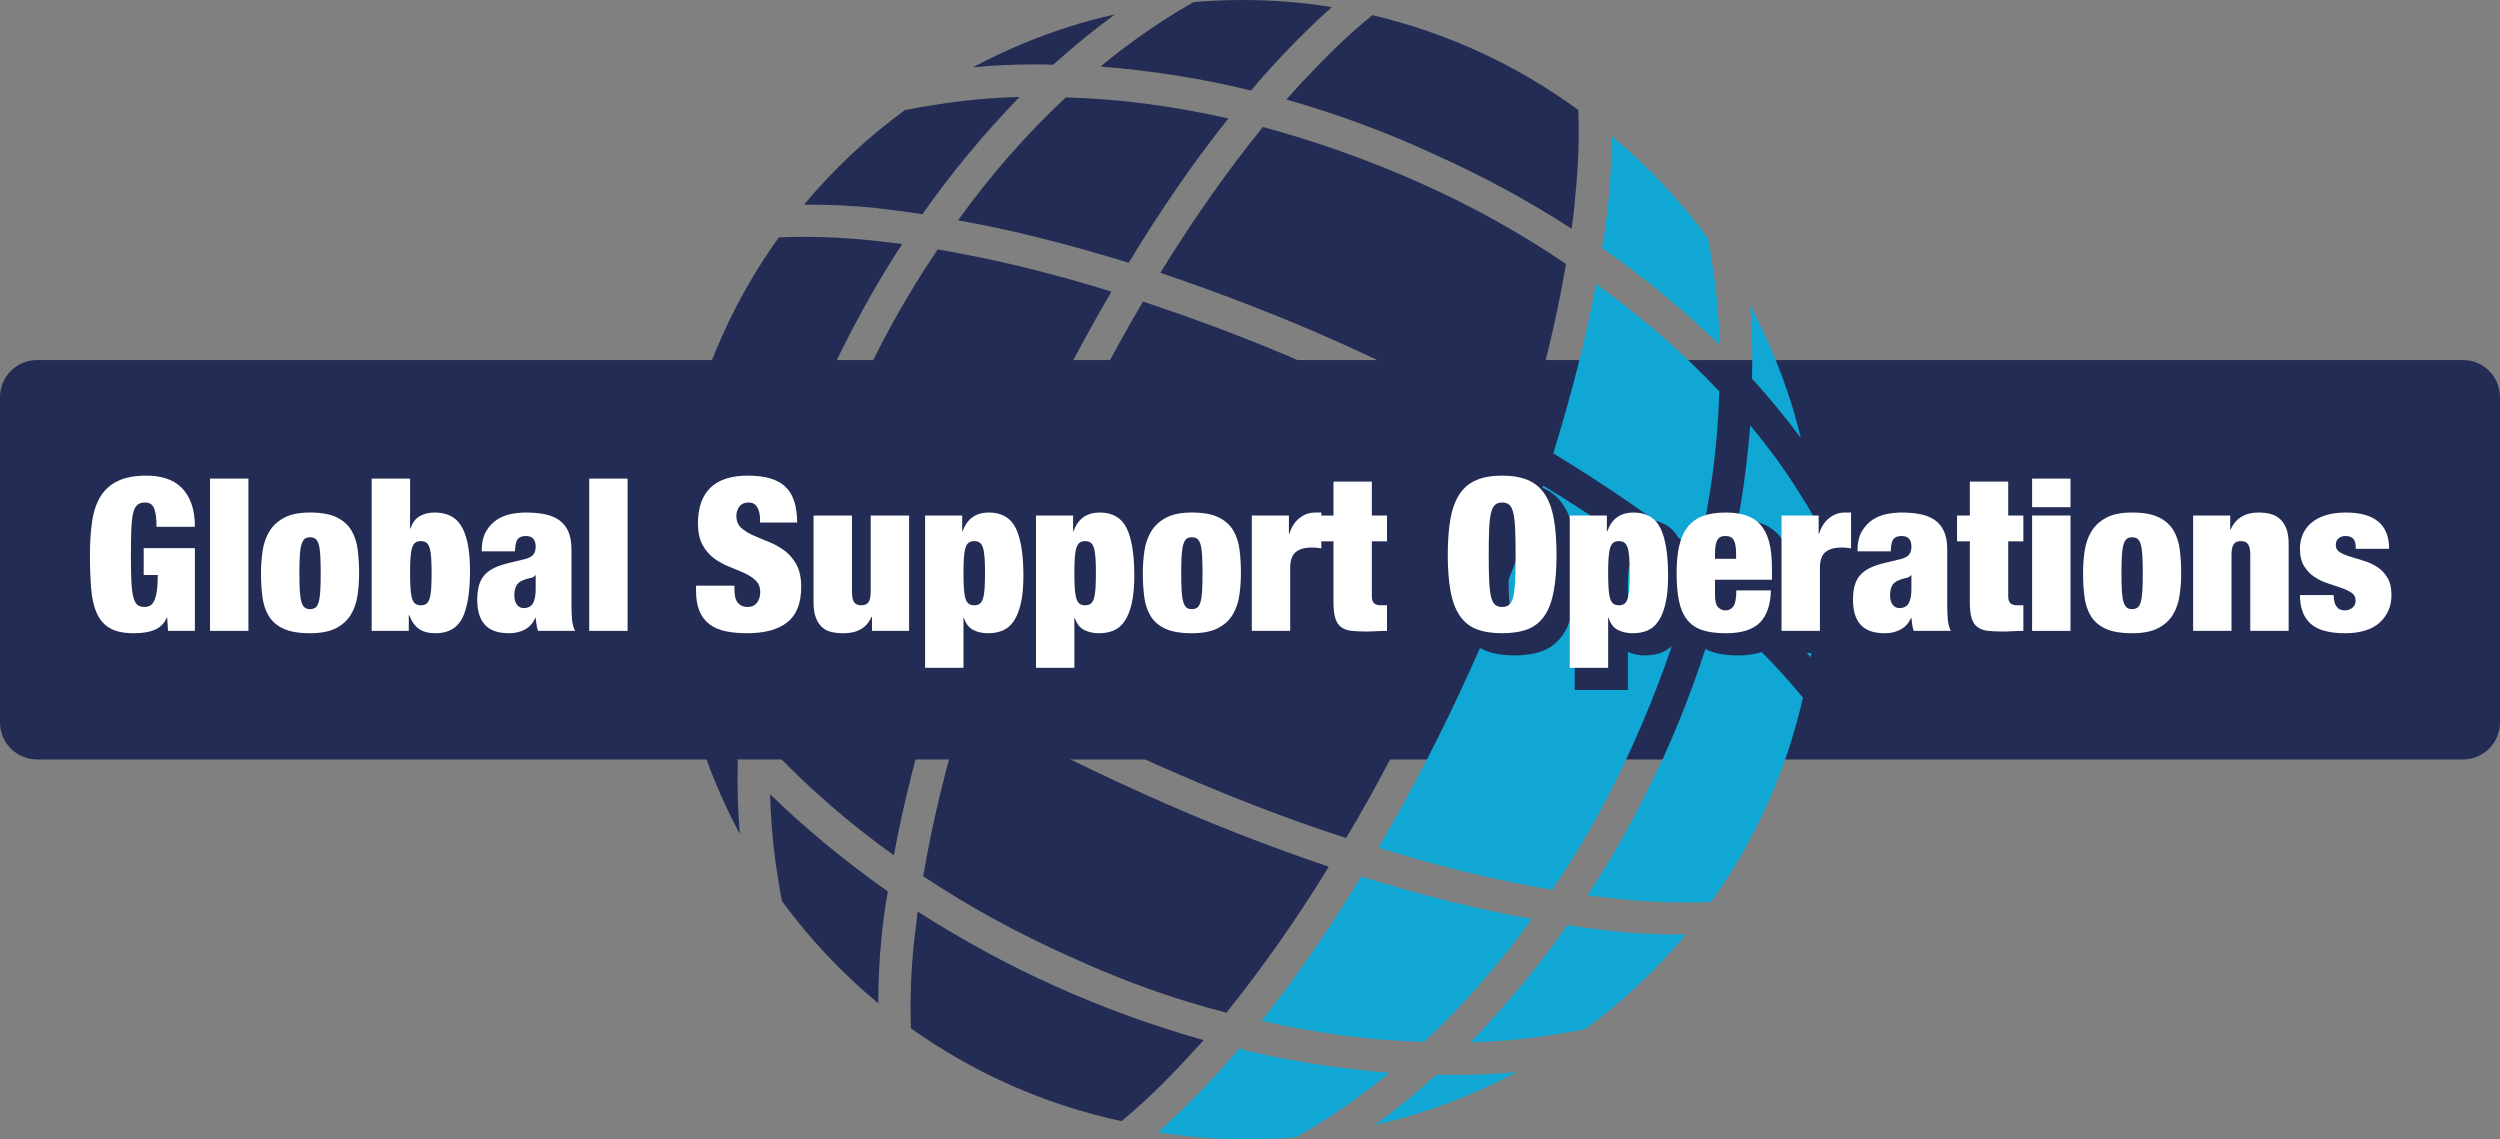 <?xml version="1.0" encoding="UTF-8" standalone="no"?>
<!-- Generator: Adobe Illustrator 16.0.0, SVG Export Plug-In . SVG Version: 6.00 Build 0)  -->

<svg
   version="1.1"
   id="Layer_1"
   x="0px"
   y="0px"
   width="338"
   height="154.035"
   viewBox="0 0 338 154.035"
   enable-background="new 0 0 595.28 841.89"
   xml:space="preserve"
   sodipodi:docname="Logo.svg"
   inkscape:version="1.2.2 (b0a8486541, 2022-12-01)"
   xmlns:inkscape="http://www.inkscape.org/namespaces/inkscape"
   xmlns:sodipodi="http://sodipodi.sourceforge.net/DTD/sodipodi-0.dtd"
   xmlns="http://www.w3.org/2000/svg"
   xmlns:svg="http://www.w3.org/2000/svg"><rect x="0" y="0" width="338" height="154.035" fill="#808080" stroke="none"/><defs
   id="defs121" /><sodipodi:namedview
   id="namedview119"
   pagecolor="#ffffff"
   bordercolor="#000000"
   borderopacity="0.25"
   inkscape:showpageshadow="2"
   inkscape:pageopacity="0.0"
   inkscape:pagecheckerboard="0"
   inkscape:deskcolor="#d1d1d1"
   showgrid="false"
   inkscape:zoom="1.2198743"
   inkscape:cx="168.86986"
   inkscape:cy="76.237363"
   inkscape:window-width="2560"
   inkscape:window-height="1391"
   inkscape:window-x="0"
   inkscape:window-y="0"
   inkscape:window-maximized="1"
   inkscape:current-layer="Layer_1" />
<g
   id="g116"
   transform="translate(-129,-344.323)">
	<g
   id="g4">
		<path
   fill-rule="evenodd"
   clip-rule="evenodd"
   fill="#232c55"
   d="m 467,442 c 0,2.75 -2.25,5 -5,5 H 134 c -2.75,0 -5,-2.25 -5,-5 v -44 c 0,-2.75 2.25,-5 5,-5 h 328 c 2.75,0 5,2.25 5,5 z"
   id="path2" />
	</g>
	<g
   id="g18">
		<g
   id="g10">
			<g
   id="g8">
				<path
   fill="#232c55"
   d="m 296.967,344.323 c 4.054,0 8.121,0.318 12.107,0.959 -2.033,1.797 -4.172,3.877 -6.623,6.436 -1.332,1.434 -2.826,3.049 -4.308,4.844 -6.479,-1.596 -13.155,-2.656 -20.344,-3.246 2.709,-2.264 5.661,-4.416 8.997,-6.555 1.019,-0.666 2.135,-1.336 3.593,-2.156 2.188,-0.184 4.403,-0.284 6.578,-0.282 z m -17.22,1.942 c -2.832,2.07 -5.634,4.354 -8.36,6.816 -0.863,-0.031 -1.729,-0.051 -2.579,-0.049 -2.716,0 -5.475,0.127 -8.266,0.389 4.141,-2.207 8.45,-4.035 12.876,-5.443 2.039,-0.651 4.158,-1.225 6.329,-1.713 z m 34.812,0.105 c 10.072,2.391 19.436,6.695 27.826,12.816 0.148,3.809 0.004,7.791 -0.426,11.824 -0.063,1.168 -0.219,2.33 -0.383,3.561 -0.027,0.225 -0.055,0.447 -0.094,0.678 -5.852,-3.801 -12.133,-7.201 -18.699,-10.117 -6.119,-2.852 -12.783,-5.328 -19.852,-7.355 0.115,-0.125 0.229,-0.256 0.346,-0.393 0.801,-0.906 1.6,-1.811 2.406,-2.619 3.11,-3.344 6.026,-6.092 8.876,-8.395 z m -47.717,11.059 c -4.973,5.148 -9.37,10.473 -13.123,15.854 -1.35,-0.217 -2.67,-0.377 -3.947,-0.541 -0.859,-0.1 -1.688,-0.199 -2.514,-0.316 -2.935,-0.289 -5.873,-0.43 -8.775,-0.43 -0.261,0 -0.517,0 -0.781,0.006 3.979,-4.781 8.546,-9.076 13.614,-12.779 1.437,-0.303 2.886,-0.555 4.327,-0.76 3.633,-0.585 7.375,-0.931 11.199,-1.034 z m 6.25,0.064 c 7.054,0.186 14.442,1.135 21.986,2.846 -4.651,5.828 -9.172,12.381 -13.475,19.508 -8.676,-2.66 -16.246,-4.543 -23.078,-5.732 4.351,-6.065 9.251,-11.655 14.567,-16.622 z m 26.648,3.996 c 7.215,1.951 14.385,4.504 21.322,7.596 6.891,3.07 13.506,6.744 19.658,10.93 -1.223,7.283 -3.117,15.141 -5.613,23.398 -8.033,-4.586 -16.121,-8.738 -24.045,-12.338 -7.807,-3.537 -16.271,-6.857 -25.181,-9.867 4.301,-7.021 8.953,-13.646 13.859,-19.719 z m -61.909,14.854 c 2.879,0 5.875,0.16 8.92,0.477 1.143,0.133 2.334,0.273 3.555,0.404 l 0.676,0.08 c -3.746,5.742 -7.096,11.84 -10.234,18.621 -2.873,6.303 -5.314,13 -7.287,19.92 -0.599,-0.529 -1.176,-1.059 -1.742,-1.592 -0.479,-0.441 -0.945,-0.875 -1.41,-1.297 -3.056,-2.824 -5.818,-5.748 -8.441,-8.924 2.277,-9.99 6.457,-19.279 12.425,-27.611 1.147,-0.051 2.328,-0.078 3.538,-0.078 z m 17.953,1.707 c 7.507,1.264 15.401,3.184 23.485,5.701 -4.577,7.826 -8.731,15.881 -12.382,23.975 -3.629,7.941 -6.966,16.344 -9.901,24.979 -7.019,-4.266 -13.678,-8.896 -19.792,-13.803 1.906,-7.018 4.469,-14.127 7.625,-21.141 3.168,-7.074 6.863,-13.703 10.965,-19.711 z m 27.753,7.049 c 9.358,3.109 17.764,6.387 25.678,10.037 8.984,4.023 17.203,8.234 24.451,12.539 -2.637,8.172 -5.986,16.777 -9.971,25.586 -4.344,9.379 -8.5,17.355 -12.695,24.363 -7.924,-2.551 -16.341,-5.801 -25.69,-9.945 -8.81,-4.055 -17.022,-8.305 -24.423,-12.641 3.026,-9.023 6.318,-17.398 10.063,-25.586 3.854,-8.535 8.089,-16.724 12.587,-24.353 z m -62.707,24.392 c 2.036,2.332 4.249,4.582 6.575,6.709 l 0.219,0.209 c 1.461,1.332 2.965,2.713 4.629,4.076 -1.605,6.469 -2.672,13.152 -3.258,20.354 -2.621,-3.158 -4.786,-6.129 -6.572,-9.027 -0.654,-1.008 -1.308,-2.09 -2.116,-3.5 -0.613,-6.276 -0.437,-12.588 0.523,-18.821 z m 15.212,14.145 c 5.857,4.547 12.438,9.063 19.581,13.434 -2.627,8.516 -4.563,16.207 -5.765,22.9 -6.082,-4.352 -11.689,-9.234 -16.677,-14.521 0.181,-7.077 1.144,-14.405 2.861,-21.813 z m -13.889,15.502 c 2.006,2.715 4.217,5.398 6.601,8.016 -0.098,3.26 0,6.584 0.265,9.922 -2.186,-4.086 -3.996,-8.344 -5.398,-12.709 -0.542,-1.68 -1.035,-3.432 -1.468,-5.229 z m 37.376,0.177 c 7.27,4.295 15.151,8.332 24.068,12.32 7.987,3.629 16.417,6.945 25.053,9.871 -4.285,7.004 -8.939,13.639 -13.843,19.73 -7.042,-1.803 -14.171,-4.357 -21.207,-7.605 -6.965,-3.1 -13.617,-6.746 -19.779,-10.834 1.221,-7.302 3.145,-15.194 5.708,-23.482 z m -26.409,12.389 c 4.771,4.635 10.105,9.053 15.919,13.143 -0.386,2.135 -0.681,4.287 -0.875,6.387 -0.282,2.908 -0.427,5.785 -0.415,8.736 -4.902,-4.041 -9.273,-8.691 -13.039,-13.836 -0.203,-1.078 -0.396,-2.164 -0.555,-3.295 -0.575,-3.488 -0.934,-7.305 -1.035,-11.135 z m 19.949,15.869 c 6.418,4.072 12.551,7.391 18.688,10.121 6.336,2.855 13.048,5.301 19.979,7.258 -0.531,0.598 -1.07,1.178 -1.613,1.748 -0.438,0.465 -0.87,0.928 -1.287,1.393 -2.814,3.01 -5.583,5.652 -8.22,7.809 -10.307,-2.227 -19.883,-6.451 -28.455,-12.549 -0.146,-3.752 0,-7.678 0.412,-11.654 0.174,-1.352 0.325,-2.712 0.496,-4.126 z"
   id="path6" />
			</g>
		</g>
		<g
   id="g16">
			<g
   id="g14">
				<path
   fill="#10a7d5"
   d="m 297.661,498.358 c -4.055,0 -8.121,-0.318 -12.107,-0.959 2.033,-1.797 4.172,-3.877 6.625,-6.436 1.332,-1.434 2.824,-3.049 4.307,-4.844 6.478,1.596 13.154,2.656 20.343,3.246 -2.709,2.264 -5.662,4.416 -8.998,6.555 -1.018,0.666 -2.133,1.336 -3.592,2.156 -2.188,0.185 -4.405,0.284 -6.578,0.282 z m 17.22,-1.941 c 2.832,-2.07 5.633,-4.354 8.359,-6.816 0.863,0.031 1.73,0.051 2.58,0.049 2.717,0 5.475,-0.127 8.266,-0.389 -4.141,2.207 -8.451,4.035 -12.877,5.443 -2.039,0.65 -4.156,1.225 -6.328,1.713 z m 12.904,-11.164 c 4.973,-5.148 9.371,-10.473 13.123,-15.854 1.35,0.217 2.67,0.377 3.947,0.541 0.859,0.1 1.689,0.199 2.514,0.316 2.936,0.289 5.873,0.43 8.775,0.43 0.262,0 0.518,0 0.781,-0.006 -3.979,4.781 -8.545,9.076 -13.613,12.779 -1.438,0.303 -2.887,0.555 -4.328,0.76 -3.632,0.585 -7.375,0.93 -11.199,1.034 z m -6.25,-0.065 c -7.053,-0.186 -14.443,-1.135 -21.986,-2.846 4.652,-5.828 9.172,-12.381 13.475,-19.508 8.676,2.66 16.246,4.543 23.078,5.732 -4.35,6.066 -9.25,11.656 -14.567,16.622 z m 35.262,-18.849 c -2.879,0 -5.875,-0.16 -8.92,-0.477 -1.143,-0.133 -2.334,-0.273 -3.555,-0.404 l -0.676,-0.08 c 3.746,-5.742 7.096,-11.84 10.234,-18.621 2.873,-6.303 5.314,-13 7.287,-19.92 0.6,0.529 1.176,1.059 1.742,1.592 0.479,0.441 0.945,0.875 1.41,1.297 3.057,2.824 5.818,5.748 8.441,8.924 -2.277,9.99 -6.457,19.279 -12.424,27.611 -1.148,0.051 -2.328,0.078 -3.539,0.078 z m -17.953,-1.707 c -7.506,-1.264 -15.4,-3.184 -23.486,-5.701 4.578,-7.826 8.732,-15.881 12.383,-23.975 3.629,-7.941 6.967,-16.344 9.902,-24.979 7.018,4.266 13.678,8.896 19.791,13.803 -1.906,7.018 -4.469,14.127 -7.625,21.141 -3.168,7.074 -6.864,13.703 -10.965,19.711 z m 34.955,-31.442 c -2.037,-2.332 -4.25,-4.582 -6.576,-6.709 l -0.219,-0.209 c -1.461,-1.332 -2.965,-2.713 -4.629,-4.076 1.605,-6.469 2.672,-13.152 3.258,-20.354 2.621,3.158 4.787,6.129 6.572,9.027 0.654,1.008 1.309,2.09 2.117,3.5 0.612,6.277 0.436,12.589 -0.523,18.821 z m -15.213,-14.144 c -5.857,-4.547 -12.438,-9.063 -19.58,-13.434 2.627,-8.516 4.563,-16.207 5.764,-22.9 6.082,4.352 11.689,9.234 16.678,14.521 -0.182,7.077 -1.145,14.405 -2.862,21.813 z m 13.889,-15.502 c -2.006,-2.715 -4.217,-5.398 -6.6,-8.016 0.098,-3.26 0,-6.584 -0.266,-9.922 2.186,4.086 3.996,8.344 5.398,12.709 0.542,1.68 1.034,3.432 1.468,5.229 z m -10.967,-12.566 c -4.771,-4.635 -10.105,-9.053 -15.918,-13.143 0.385,-2.135 0.68,-4.287 0.875,-6.387 0.281,-2.908 0.426,-5.785 0.414,-8.736 4.902,4.041 9.273,8.691 13.039,13.836 0.203,1.078 0.396,2.164 0.555,3.295 0.576,3.488 0.933,7.304 1.035,11.135 z"
   id="path12" />
			</g>
		</g>
	</g>
	<g
   id="g66">
		<path
   fill="#232c55"
   stroke="#232c55"
   stroke-width="2"
   stroke-miterlimit="10"
   d="m 157.015,420.432 v 11.188 h -3.633 l -0.115,-1.816 h -0.058 c -0.173,0.442 -0.418,0.808 -0.735,1.096 -0.317,0.288 -0.673,0.505 -1.067,0.648 -0.394,0.145 -0.817,0.245 -1.269,0.303 -0.452,0.058 -0.908,0.087 -1.37,0.087 -1.365,0 -2.441,-0.227 -3.229,-0.678 -0.788,-0.451 -1.384,-1.129 -1.788,-2.033 -0.404,-0.903 -0.659,-2.018 -0.764,-3.344 -0.105,-1.327 -0.158,-2.845 -0.158,-4.556 0,-1.73 0.101,-3.259 0.303,-4.585 0.202,-1.326 0.586,-2.44 1.153,-3.345 0.566,-0.903 1.35,-1.59 2.35,-2.062 1,-0.471 2.287,-0.706 3.864,-0.706 0.941,0 1.812,0.125 2.609,0.375 0.797,0.25 1.485,0.653 2.062,1.211 0.577,0.558 1.028,1.273 1.355,2.147 0.327,0.875 0.49,1.938 0.49,3.187 h -5.19 c 0,-1.096 -0.096,-1.894 -0.288,-2.394 -0.192,-0.596 -0.605,-0.894 -1.24,-0.894 -0.443,0 -0.793,0.105 -1.053,0.317 -0.259,0.212 -0.452,0.586 -0.577,1.124 -0.125,0.539 -0.207,1.265 -0.245,2.177 -0.039,0.913 -0.058,2.062 -0.058,3.446 0,1.384 0.019,2.532 0.058,3.445 0.039,0.913 0.12,1.639 0.245,2.177 0.125,0.538 0.307,0.913 0.548,1.124 0.24,0.212 0.563,0.317 0.966,0.317 0.289,0 0.543,-0.058 0.764,-0.173 0.221,-0.115 0.408,-0.331 0.563,-0.648 0.153,-0.317 0.274,-0.76 0.36,-1.326 0.086,-0.567 0.129,-1.293 0.129,-2.178 h -1.903 v -3.633 h 6.921 z"
   id="path20" />
		<path
   fill="#232c55"
   stroke="#232c55"
   stroke-width="2"
   stroke-miterlimit="10"
   d="m 164.252,411.032 v 20.587 h -5.19 v -20.587 z"
   id="path22" />
		<path
   fill="#232c55"
   stroke="#232c55"
   stroke-width="2"
   stroke-miterlimit="10"
   d="m 179,426.833 c -0.144,0.98 -0.447,1.851 -0.908,2.609 -0.461,0.76 -1.129,1.365 -2.004,1.816 -0.875,0.451 -2.042,0.678 -3.503,0.678 -1.519,0 -2.72,-0.207 -3.604,-0.62 -0.884,-0.413 -1.547,-0.99 -1.989,-1.73 -0.442,-0.739 -0.726,-1.604 -0.851,-2.595 -0.125,-0.989 -0.188,-2.052 -0.188,-3.186 0,-1.019 0.072,-2.019 0.216,-2.999 0.144,-0.98 0.447,-1.854 0.908,-2.624 0.461,-0.769 1.129,-1.388 2.004,-1.859 0.875,-0.471 2.042,-0.706 3.503,-0.706 1.519,0 2.72,0.216 3.604,0.648 0.884,0.433 1.547,1.023 1.989,1.773 0.442,0.749 0.726,1.619 0.851,2.609 0.125,0.99 0.188,2.052 0.188,3.186 0,1.021 -0.072,2.02 -0.216,3 z m -7.799,-0.591 c 0.038,0.624 0.115,1.119 0.23,1.484 0.116,0.365 0.264,0.615 0.447,0.75 0.182,0.135 0.418,0.201 0.706,0.201 0.289,0 0.529,-0.066 0.721,-0.201 0.192,-0.135 0.341,-0.385 0.447,-0.75 0.105,-0.365 0.178,-0.86 0.216,-1.484 0.038,-0.625 0.058,-1.428 0.058,-2.408 0,-0.98 -0.02,-1.787 -0.058,-2.422 -0.039,-0.634 -0.111,-1.134 -0.216,-1.499 -0.106,-0.365 -0.255,-0.615 -0.447,-0.75 -0.192,-0.134 -0.433,-0.201 -0.721,-0.201 -0.288,0 -0.524,0.067 -0.706,0.201 -0.183,0.135 -0.332,0.385 -0.447,0.75 -0.115,0.365 -0.192,0.865 -0.23,1.499 -0.039,0.635 -0.058,1.441 -0.058,2.422 0,0.981 0.019,1.783 0.058,2.408 z"
   id="path24" />
		<path
   fill="#232c55"
   stroke="#232c55"
   stroke-width="2"
   stroke-miterlimit="10"
   d="m 186.107,411.032 v 6.747 h 0.058 c 0.269,-0.808 0.696,-1.369 1.283,-1.687 0.586,-0.317 1.244,-0.476 1.975,-0.476 0.75,0 1.422,0.13 2.018,0.389 0.596,0.26 1.096,0.692 1.5,1.298 0.403,0.605 0.716,1.413 0.937,2.422 0.221,1.009 0.332,2.264 0.332,3.763 0,2.902 -0.346,5.036 -1.038,6.401 -0.692,1.364 -1.903,2.047 -3.633,2.047 -0.923,0 -1.663,-0.192 -2.22,-0.577 -0.558,-0.384 -1,-1.009 -1.326,-1.874 h -0.058 v 2.134 h -5.017 v -20.587 z m 0.058,14.878 c 0.038,0.558 0.11,1.005 0.216,1.341 0.105,0.337 0.254,0.572 0.447,0.706 0.192,0.135 0.433,0.202 0.721,0.202 0.308,0 0.558,-0.067 0.75,-0.202 0.192,-0.134 0.341,-0.369 0.447,-0.706 0.105,-0.336 0.178,-0.783 0.216,-1.341 0.038,-0.558 0.058,-1.249 0.058,-2.076 0,-0.846 -0.02,-1.547 -0.058,-2.104 -0.039,-0.558 -0.111,-1.004 -0.216,-1.341 -0.106,-0.336 -0.255,-0.571 -0.447,-0.706 -0.192,-0.135 -0.442,-0.202 -0.75,-0.202 -0.288,0 -0.529,0.067 -0.721,0.202 -0.192,0.135 -0.341,0.37 -0.447,0.706 -0.106,0.337 -0.178,0.783 -0.216,1.341 -0.039,0.558 -0.058,1.259 -0.058,2.104 0,0.827 0.019,1.519 0.058,2.076 z"
   id="path26" />
		<path
   fill="#232c55"
   stroke="#232c55"
   stroke-width="2"
   stroke-miterlimit="10"
   d="m 203.206,430.783 c -0.039,-0.288 -0.077,-0.596 -0.116,-0.923 h -0.058 c -0.288,0.692 -0.745,1.211 -1.37,1.557 -0.625,0.347 -1.34,0.52 -2.148,0.52 -0.788,0 -1.456,-0.102 -2.004,-0.303 -0.548,-0.202 -0.995,-0.505 -1.341,-0.908 -0.346,-0.404 -0.596,-0.884 -0.75,-1.442 -0.154,-0.557 -0.23,-1.172 -0.23,-1.845 0,-0.73 0.072,-1.364 0.216,-1.903 0.144,-0.538 0.379,-1.004 0.706,-1.398 0.327,-0.394 0.769,-0.73 1.327,-1.009 0.557,-0.278 1.249,-0.514 2.076,-0.706 l 2.047,-0.49 c 0.557,-0.135 0.951,-0.332 1.182,-0.592 0.23,-0.259 0.346,-0.629 0.346,-1.109 0,-0.961 -0.442,-1.442 -1.326,-1.442 -0.5,0 -0.865,0.14 -1.096,0.419 -0.23,0.278 -0.356,0.831 -0.375,1.657 h -4.498 c 0,-1.134 0.202,-2.042 0.605,-2.725 0.403,-0.682 0.903,-1.211 1.499,-1.586 0.596,-0.375 1.24,-0.624 1.932,-0.749 0.692,-0.125 1.335,-0.188 1.932,-0.188 0.903,0 1.734,0.071 2.494,0.216 0.759,0.145 1.413,0.403 1.96,0.778 0.547,0.375 0.971,0.885 1.269,1.528 0.298,0.645 0.447,1.476 0.447,2.494 v 7.612 c 0,0.73 0.029,1.374 0.086,1.932 0.057,0.558 0.192,1.038 0.404,1.441 h -5.017 c -0.094,-0.268 -0.161,-0.548 -0.199,-0.836 z m -0.491,-2.884 c 0.25,-0.422 0.375,-1.066 0.375,-1.932 v -1.874 h -0.058 c -0.154,0.212 -0.389,0.342 -0.706,0.39 -0.317,0.048 -0.668,0.158 -1.053,0.331 -0.403,0.192 -0.683,0.447 -0.836,0.765 -0.154,0.316 -0.231,0.734 -0.231,1.254 0,0.519 0.116,0.933 0.346,1.239 0.23,0.309 0.538,0.462 0.923,0.462 0.577,0 0.99,-0.212 1.24,-0.635 z"
   id="path28" />
		<path
   fill="#232c55"
   stroke="#232c55"
   stroke-width="2"
   stroke-miterlimit="10"
   d="m 215.517,411.032 v 20.587 h -5.19 v -20.587 z"
   id="path30" />
		<path
   fill="#232c55"
   stroke="#232c55"
   stroke-width="2"
   stroke-miterlimit="10"
   d="m 233.422,416.481 c 0,-0.614 -0.125,-1.139 -0.375,-1.571 -0.25,-0.432 -0.634,-0.648 -1.153,-0.648 -0.577,0 -1,0.188 -1.269,0.563 -0.27,0.375 -0.403,0.793 -0.403,1.254 0,0.673 0.216,1.206 0.648,1.601 0.433,0.394 0.976,0.735 1.629,1.023 0.653,0.288 1.355,0.581 2.105,0.879 0.75,0.299 1.451,0.688 2.105,1.168 0.653,0.48 1.196,1.11 1.629,1.889 0.433,0.779 0.649,1.793 0.649,3.042 0,2.191 -0.625,3.782 -1.875,4.771 -1.25,0.99 -3.056,1.485 -5.42,1.485 -1.115,0 -2.1,-0.092 -2.956,-0.274 -0.856,-0.182 -1.576,-0.499 -2.162,-0.951 -0.587,-0.451 -1.034,-1.043 -1.341,-1.773 -0.308,-0.73 -0.461,-1.634 -0.461,-2.71 v -0.721 h 5.19 v 0.49 c 0,0.884 0.163,1.504 0.49,1.859 0.327,0.355 0.75,0.533 1.269,0.533 0.557,0 0.985,-0.191 1.283,-0.576 0.298,-0.385 0.447,-0.855 0.447,-1.413 0,-0.673 -0.207,-1.206 -0.62,-1.601 -0.414,-0.394 -0.933,-0.729 -1.557,-1.009 -0.625,-0.278 -1.303,-0.563 -2.033,-0.851 -0.731,-0.288 -1.408,-0.663 -2.033,-1.124 -0.625,-0.462 -1.144,-1.067 -1.557,-1.817 -0.414,-0.749 -0.62,-1.729 -0.62,-2.94 0,-2.095 0.557,-3.69 1.672,-4.786 1.115,-1.096 2.807,-1.644 5.075,-1.644 2.345,0 4.041,0.505 5.089,1.514 1.047,1.009 1.571,2.619 1.571,4.829 h -5.017 v -0.491 z"
   id="path32" />
		<path
   fill="#232c55"
   stroke="#232c55"
   stroke-width="2"
   stroke-miterlimit="10"
   d="m 245.849,416.021 v 10.293 c 0,0.654 0.096,1.125 0.288,1.413 0.192,0.288 0.519,0.433 0.98,0.433 0.461,0 0.788,-0.145 0.98,-0.433 0.192,-0.288 0.288,-0.759 0.288,-1.413 v -10.293 h 5.19 v 15.599 h -5.017 v -1.903 H 248.5 c -0.653,1.48 -1.913,2.221 -3.777,2.221 -0.577,0 -1.11,-0.054 -1.6,-0.159 -0.49,-0.105 -0.918,-0.316 -1.283,-0.634 -0.365,-0.317 -0.654,-0.75 -0.865,-1.298 -0.211,-0.548 -0.317,-1.234 -0.317,-2.062 v -11.764 z"
   id="path34" />
		<path
   fill="#232c55"
   stroke="#232c55"
   stroke-width="2"
   stroke-miterlimit="10"
   d="m 260.755,416.021 v 2.134 h 0.058 c 0.595,-1.691 1.778,-2.537 3.546,-2.537 1.73,0 2.941,0.701 3.633,2.104 0.692,1.403 1.038,3.547 1.038,6.43 0,1.499 -0.115,2.749 -0.346,3.748 -0.23,1 -0.553,1.803 -0.966,2.408 -0.414,0.605 -0.913,1.028 -1.499,1.269 -0.587,0.24 -1.245,0.36 -1.975,0.36 -0.731,0 -1.389,-0.145 -1.975,-0.433 -0.587,-0.288 -1.014,-0.836 -1.283,-1.644 h -0.058 v 6.747 h -5.19 V 416.02 h 5.017 z m 0.23,9.889 c 0.038,0.558 0.11,1.005 0.216,1.341 0.105,0.337 0.254,0.572 0.447,0.706 0.192,0.135 0.433,0.202 0.721,0.202 0.308,0 0.558,-0.067 0.75,-0.202 0.192,-0.134 0.341,-0.369 0.447,-0.706 0.105,-0.336 0.178,-0.783 0.216,-1.341 0.038,-0.558 0.058,-1.259 0.058,-2.104 0,-0.845 -0.02,-1.543 -0.058,-2.091 -0.039,-0.548 -0.111,-0.989 -0.216,-1.326 -0.106,-0.336 -0.255,-0.571 -0.447,-0.706 -0.192,-0.135 -0.442,-0.202 -0.75,-0.202 -0.288,0 -0.529,0.067 -0.721,0.202 -0.192,0.135 -0.341,0.37 -0.447,0.706 -0.106,0.337 -0.178,0.778 -0.216,1.326 -0.039,0.548 -0.058,1.245 -0.058,2.091 0,0.846 0.02,1.547 0.058,2.104 z"
   id="path36" />
		<path
   fill="#232c55"
   stroke="#232c55"
   stroke-width="2"
   stroke-miterlimit="10"
   d="m 275.748,416.021 v 2.134 h 0.058 c 0.595,-1.691 1.778,-2.537 3.546,-2.537 1.73,0 2.941,0.701 3.633,2.104 0.692,1.403 1.038,3.547 1.038,6.43 0,1.499 -0.115,2.749 -0.346,3.748 -0.23,1 -0.553,1.803 -0.966,2.408 -0.414,0.605 -0.913,1.028 -1.499,1.269 -0.587,0.24 -1.245,0.36 -1.975,0.36 -0.731,0 -1.389,-0.145 -1.975,-0.433 -0.587,-0.288 -1.014,-0.836 -1.283,-1.644 h -0.058 v 6.747 h -5.19 V 416.02 h 5.017 z m 0.23,9.889 c 0.038,0.558 0.11,1.005 0.216,1.341 0.105,0.337 0.254,0.572 0.447,0.706 0.192,0.135 0.433,0.202 0.721,0.202 0.308,0 0.558,-0.067 0.75,-0.202 0.192,-0.134 0.341,-0.369 0.447,-0.706 0.105,-0.336 0.178,-0.783 0.216,-1.341 0.038,-0.558 0.058,-1.259 0.058,-2.104 0,-0.845 -0.02,-1.543 -0.058,-2.091 -0.039,-0.548 -0.111,-0.989 -0.216,-1.326 -0.106,-0.336 -0.255,-0.571 -0.447,-0.706 -0.192,-0.135 -0.442,-0.202 -0.75,-0.202 -0.288,0 -0.529,0.067 -0.721,0.202 -0.192,0.135 -0.341,0.37 -0.447,0.706 -0.106,0.337 -0.178,0.778 -0.216,1.326 -0.039,0.548 -0.058,1.245 -0.058,2.091 0,0.846 0.019,1.547 0.058,2.104 z"
   id="path38" />
		<path
   fill="#232c55"
   stroke="#232c55"
   stroke-width="2"
   stroke-miterlimit="10"
   d="m 298.223,426.833 c -0.144,0.98 -0.447,1.851 -0.908,2.609 -0.461,0.76 -1.129,1.365 -2.004,1.816 -0.875,0.451 -2.042,0.678 -3.503,0.678 -1.519,0 -2.72,-0.207 -3.604,-0.62 -0.884,-0.413 -1.547,-0.99 -1.989,-1.73 -0.442,-0.739 -0.726,-1.604 -0.851,-2.595 -0.125,-0.989 -0.188,-2.052 -0.188,-3.186 0,-1.019 0.072,-2.019 0.216,-2.999 0.144,-0.98 0.447,-1.854 0.908,-2.624 0.461,-0.769 1.129,-1.388 2.004,-1.859 0.875,-0.471 2.042,-0.706 3.503,-0.706 1.519,0 2.72,0.216 3.604,0.648 0.884,0.433 1.547,1.023 1.989,1.773 0.442,0.749 0.726,1.619 0.851,2.609 0.125,0.99 0.188,2.052 0.188,3.186 0,1.021 -0.072,2.02 -0.216,3 z m -7.8,-0.591 c 0.038,0.624 0.115,1.119 0.23,1.484 0.116,0.365 0.264,0.615 0.447,0.75 0.182,0.135 0.418,0.201 0.706,0.201 0.289,0 0.529,-0.066 0.721,-0.201 0.192,-0.135 0.341,-0.385 0.447,-0.75 0.105,-0.365 0.178,-0.86 0.216,-1.484 0.038,-0.625 0.058,-1.428 0.058,-2.408 0,-0.98 -0.02,-1.787 -0.058,-2.422 -0.039,-0.634 -0.111,-1.134 -0.216,-1.499 -0.106,-0.365 -0.255,-0.615 -0.447,-0.75 -0.192,-0.134 -0.433,-0.201 -0.721,-0.201 -0.288,0 -0.524,0.067 -0.706,0.201 -0.183,0.135 -0.332,0.385 -0.447,0.75 -0.115,0.365 -0.192,0.865 -0.23,1.499 -0.039,0.635 -0.058,1.441 -0.058,2.422 0,0.981 0.02,1.783 0.058,2.408 z"
   id="path40" />
		<path
   fill="#232c55"
   stroke="#232c55"
   stroke-width="2"
   stroke-miterlimit="10"
   d="m 304.926,416.021 v 2.479 h 0.059 c 0.288,-0.941 0.75,-1.658 1.384,-2.147 0.634,-0.49 1.335,-0.735 2.104,-0.735 h 0.836 v 4.844 c -0.23,-0.038 -0.451,-0.067 -0.662,-0.087 -0.213,-0.019 -0.424,-0.028 -0.635,-0.028 -0.923,0 -1.639,0.201 -2.148,0.605 -0.51,0.403 -0.764,1.124 -0.764,2.162 v 8.506 h -5.189 v -15.599 z"
   id="path42" />
		<path
   fill="#232c55"
   stroke="#232c55"
   stroke-width="2"
   stroke-miterlimit="10"
   d="m 310.951,416.021 v -4.584 h 5.19 v 4.584 h 2.048 v 3.489 h -2.048 v 7.438 c 0,0.442 0.101,0.755 0.303,0.938 0.202,0.183 0.515,0.273 0.937,0.273 h 0.809 v 3.46 c -0.481,0 -0.962,0.015 -1.442,0.043 -0.48,0.029 -0.942,0.044 -1.384,0.044 -0.789,0 -1.461,-0.034 -2.019,-0.102 -0.558,-0.068 -1.015,-0.235 -1.37,-0.504 -0.355,-0.27 -0.615,-0.668 -0.777,-1.197 -0.164,-0.528 -0.246,-1.226 -0.246,-2.09 v -8.304 h -1.729 v -3.489 h 1.728 z"
   id="path44" />
		<path
   fill="#232c55"
   stroke="#232c55"
   stroke-width="2"
   stroke-miterlimit="10"
   d="m 326.78,416.41 c 0.249,-1.355 0.663,-2.461 1.239,-3.316 0.577,-0.854 1.336,-1.479 2.278,-1.874 0.941,-0.394 2.095,-0.591 3.46,-0.591 1.364,0 2.518,0.197 3.46,0.591 0.941,0.395 1.701,1.02 2.277,1.874 0.577,0.855 0.99,1.961 1.24,3.316 0.25,1.354 0.375,2.994 0.375,4.916 0,1.922 -0.125,3.561 -0.375,4.916 -0.25,1.354 -0.663,2.46 -1.24,3.315 -0.576,0.855 -1.336,1.466 -2.277,1.831 -0.942,0.364 -2.096,0.548 -3.46,0.548 -1.365,0 -2.519,-0.184 -3.46,-0.548 -0.942,-0.365 -1.701,-0.976 -2.278,-1.831 -0.576,-0.855 -0.99,-1.961 -1.239,-3.315 -0.25,-1.355 -0.375,-2.994 -0.375,-4.916 0,-1.922 0.125,-3.561 0.375,-4.916 z m 5.219,8.361 c 0.038,0.913 0.12,1.639 0.245,2.177 0.125,0.538 0.307,0.913 0.548,1.124 0.24,0.212 0.563,0.317 0.966,0.317 0.403,0 0.726,-0.105 0.966,-0.317 0.24,-0.211 0.423,-0.586 0.548,-1.124 0.125,-0.538 0.206,-1.264 0.245,-2.177 0.038,-0.913 0.058,-2.062 0.058,-3.445 0,-1.385 -0.02,-2.533 -0.058,-3.446 -0.039,-0.912 -0.12,-1.638 -0.245,-2.177 -0.125,-0.538 -0.308,-0.912 -0.548,-1.124 -0.24,-0.212 -0.563,-0.317 -0.966,-0.317 -0.403,0 -0.726,0.105 -0.966,0.317 -0.241,0.212 -0.423,0.586 -0.548,1.124 -0.125,0.539 -0.207,1.265 -0.245,2.177 -0.039,0.913 -0.058,2.062 -0.058,3.446 0,1.384 0.019,2.532 0.058,3.445 z"
   id="path46" />
		<path
   fill="#232c55"
   stroke="#232c55"
   stroke-width="2"
   stroke-miterlimit="10"
   d="m 347.915,416.021 v 2.134 h 0.058 c 0.596,-1.691 1.777,-2.537 3.546,-2.537 1.73,0 2.941,0.701 3.634,2.104 0.691,1.403 1.037,3.547 1.037,6.43 0,1.499 -0.115,2.749 -0.346,3.748 -0.23,1 -0.553,1.803 -0.966,2.408 -0.413,0.605 -0.913,1.028 -1.499,1.269 -0.587,0.24 -1.245,0.36 -1.976,0.36 -0.731,0 -1.389,-0.145 -1.975,-0.433 -0.587,-0.288 -1.015,-0.836 -1.283,-1.644 h -0.058 v 6.747 h -5.19 V 416.02 h 5.018 z m 0.231,9.889 c 0.038,0.558 0.11,1.005 0.216,1.341 0.105,0.337 0.255,0.572 0.447,0.706 0.192,0.135 0.433,0.202 0.721,0.202 0.308,0 0.558,-0.067 0.75,-0.202 0.191,-0.134 0.341,-0.369 0.446,-0.706 0.105,-0.336 0.178,-0.783 0.217,-1.341 0.038,-0.558 0.058,-1.259 0.058,-2.104 0,-0.845 -0.02,-1.543 -0.058,-2.091 -0.039,-0.548 -0.111,-0.989 -0.217,-1.326 -0.105,-0.336 -0.255,-0.571 -0.446,-0.706 -0.192,-0.135 -0.442,-0.202 -0.75,-0.202 -0.288,0 -0.528,0.067 -0.721,0.202 -0.193,0.135 -0.342,0.37 -0.447,0.706 -0.105,0.337 -0.178,0.778 -0.216,1.326 -0.039,0.548 -0.058,1.245 -0.058,2.091 0,0.846 0.018,1.547 0.058,2.104 z"
   id="path48" />
		<path
   fill="#232c55"
   stroke="#232c55"
   stroke-width="2"
   stroke-miterlimit="10"
   d="m 362.533,426.746 c 0,0.847 0.145,1.408 0.433,1.687 0.288,0.279 0.615,0.419 0.98,0.419 0.461,0 0.821,-0.188 1.081,-0.563 0.26,-0.375 0.389,-1.091 0.389,-2.148 h 4.672 c -0.039,1.923 -0.529,3.369 -1.471,4.34 -0.942,0.971 -2.49,1.456 -4.643,1.456 -1.249,0 -2.297,-0.14 -3.143,-0.418 -0.846,-0.278 -1.528,-0.74 -2.047,-1.385 -0.52,-0.644 -0.89,-1.484 -1.11,-2.522 -0.22,-1.038 -0.332,-2.297 -0.332,-3.777 0,-1.499 0.125,-2.768 0.375,-3.806 0.25,-1.038 0.645,-1.884 1.183,-2.537 0.538,-0.653 1.226,-1.129 2.062,-1.428 0.836,-0.298 1.84,-0.446 3.013,-0.446 1.038,0 1.946,0.125 2.725,0.374 0.779,0.251 1.432,0.669 1.961,1.255 0.528,0.586 0.923,1.354 1.183,2.307 0.259,0.951 0.389,2.139 0.389,3.561 v 1.586 h -7.698 v 2.045 z m 2.552,-7.381 c -0.202,-0.385 -0.582,-0.577 -1.139,-0.577 -0.539,0 -0.908,0.192 -1.11,0.577 -0.202,0.385 -0.303,0.99 -0.303,1.816 v 0.692 h 2.854 v -0.692 c 10e-4,-0.826 -0.1,-1.431 -0.302,-1.816 z"
   id="path50" />
		<path
   fill="#232c55"
   stroke="#232c55"
   stroke-width="2"
   stroke-miterlimit="10"
   d="m 376.546,416.021 v 2.479 h 0.058 c 0.288,-0.941 0.749,-1.658 1.384,-2.147 0.634,-0.49 1.336,-0.735 2.104,-0.735 h 0.836 v 4.844 c -0.23,-0.038 -0.451,-0.067 -0.663,-0.087 -0.211,-0.019 -0.423,-0.028 -0.634,-0.028 -0.923,0 -1.64,0.201 -2.148,0.605 -0.51,0.403 -0.764,1.124 -0.764,2.162 v 8.506 h -5.19 v -15.599 z"
   id="path52" />
		<path
   fill="#232c55"
   stroke="#232c55"
   stroke-width="2"
   stroke-miterlimit="10"
   d="m 389.203,430.783 c -0.038,-0.288 -0.077,-0.596 -0.115,-0.923 h -0.058 c -0.288,0.692 -0.745,1.211 -1.369,1.557 -0.625,0.347 -1.341,0.52 -2.148,0.52 -0.788,0 -1.456,-0.102 -2.004,-0.303 -0.548,-0.202 -0.995,-0.505 -1.341,-0.908 -0.346,-0.404 -0.596,-0.884 -0.749,-1.442 -0.154,-0.557 -0.231,-1.172 -0.231,-1.845 0,-0.73 0.072,-1.364 0.217,-1.903 0.144,-0.538 0.379,-1.004 0.706,-1.398 0.327,-0.394 0.769,-0.73 1.326,-1.009 0.557,-0.279 1.25,-0.514 2.076,-0.706 l 2.047,-0.49 c 0.558,-0.135 0.952,-0.332 1.183,-0.592 0.23,-0.259 0.346,-0.629 0.346,-1.109 0,-0.961 -0.442,-1.442 -1.326,-1.442 -0.5,0 -0.865,0.14 -1.096,0.419 -0.23,0.278 -0.355,0.831 -0.375,1.657 h -4.498 c 0,-1.134 0.202,-2.042 0.605,-2.725 0.404,-0.682 0.903,-1.211 1.5,-1.586 0.596,-0.375 1.239,-0.624 1.932,-0.749 0.691,-0.125 1.336,-0.188 1.932,-0.188 0.903,0 1.734,0.071 2.494,0.216 0.759,0.145 1.413,0.403 1.961,0.778 0.548,0.375 0.97,0.885 1.269,1.528 0.298,0.645 0.446,1.476 0.446,2.494 v 7.612 c 0,0.73 0.029,1.374 0.087,1.932 0.058,0.558 0.191,1.038 0.403,1.441 h -5.017 c -0.097,-0.268 -0.165,-0.548 -0.203,-0.836 z m -0.49,-2.884 c 0.25,-0.422 0.375,-1.066 0.375,-1.932 v -1.874 h -0.058 c -0.154,0.212 -0.389,0.342 -0.706,0.39 -0.317,0.048 -0.668,0.158 -1.053,0.331 -0.403,0.192 -0.683,0.447 -0.836,0.765 -0.154,0.316 -0.23,0.734 -0.23,1.254 0,0.519 0.115,0.933 0.346,1.239 0.23,0.309 0.538,0.462 0.923,0.462 0.576,0 0.989,-0.212 1.239,-0.635 z"
   id="path54" />
		<path
   fill="#232c55"
   stroke="#232c55"
   stroke-width="2"
   stroke-miterlimit="10"
   d="m 396.988,416.021 v -4.584 h 5.189 v 4.584 h 2.047 v 3.489 h -2.047 v 7.438 c 0,0.442 0.101,0.755 0.303,0.938 0.202,0.183 0.514,0.273 0.938,0.273 h 0.807 v 3.46 c -0.48,0 -0.961,0.015 -1.441,0.043 -0.48,0.029 -0.942,0.044 -1.384,0.044 -0.788,0 -1.461,-0.034 -2.019,-0.102 -0.558,-0.068 -1.014,-0.235 -1.369,-0.504 -0.356,-0.27 -0.615,-0.668 -0.778,-1.197 -0.164,-0.528 -0.245,-1.226 -0.245,-2.09 v -8.304 h -1.73 v -3.489 h 1.729 z"
   id="path56" />
		<path
   fill="#232c55"
   stroke="#232c55"
   stroke-width="2"
   stroke-miterlimit="10"
   d="m 410.597,411.032 v 3.864 h -5.19 v -3.864 z m 0,4.989 v 15.599 h -5.19 v -15.599 z"
   id="path58" />
		<path
   fill="#232c55"
   stroke="#232c55"
   stroke-width="2"
   stroke-miterlimit="10"
   d="m 425.345,426.833 c -0.145,0.98 -0.447,1.851 -0.909,2.609 -0.461,0.76 -1.129,1.365 -2.003,1.816 -0.875,0.451 -2.043,0.678 -3.504,0.678 -1.519,0 -2.72,-0.207 -3.604,-0.62 -0.885,-0.413 -1.548,-0.99 -1.99,-1.73 -0.442,-0.739 -0.726,-1.604 -0.851,-2.595 -0.125,-0.989 -0.188,-2.052 -0.188,-3.186 0,-1.019 0.072,-2.019 0.217,-2.999 0.145,-0.98 0.447,-1.854 0.908,-2.624 0.461,-0.769 1.129,-1.388 2.004,-1.859 0.874,-0.471 2.042,-0.706 3.503,-0.706 1.519,0 2.72,0.216 3.604,0.648 0.884,0.433 1.547,1.023 1.989,1.773 0.442,0.749 0.726,1.619 0.851,2.609 0.125,0.99 0.188,2.052 0.188,3.186 10e-4,1.021 -0.072,2.02 -0.215,3 z m -7.8,-0.591 c 0.038,0.624 0.115,1.119 0.23,1.484 0.115,0.365 0.265,0.615 0.447,0.75 0.182,0.135 0.418,0.201 0.706,0.201 0.288,0 0.528,-0.066 0.721,-0.201 0.193,-0.135 0.342,-0.385 0.447,-0.75 0.105,-0.365 0.178,-0.86 0.216,-1.484 0.039,-0.625 0.058,-1.428 0.058,-2.408 0,-0.98 -0.019,-1.787 -0.058,-2.422 -0.038,-0.634 -0.11,-1.134 -0.216,-1.499 -0.106,-0.365 -0.255,-0.615 -0.447,-0.75 -0.192,-0.134 -0.433,-0.201 -0.721,-0.201 -0.288,0 -0.523,0.067 -0.706,0.201 -0.183,0.135 -0.332,0.385 -0.447,0.75 -0.115,0.365 -0.192,0.865 -0.23,1.499 -0.039,0.635 -0.058,1.441 -0.058,2.422 0,0.981 0.019,1.783 0.058,2.408 z"
   id="path60" />
		<path
   fill="#232c55"
   stroke="#232c55"
   stroke-width="2"
   stroke-miterlimit="10"
   d="m 432.192,416.021 v 1.903 h 0.058 c 0.673,-1.538 1.932,-2.307 3.777,-2.307 0.577,0 1.11,0.063 1.601,0.188 0.491,0.125 0.917,0.351 1.283,0.677 0.364,0.327 0.652,0.76 0.864,1.298 0.212,0.538 0.317,1.23 0.317,2.076 v 11.764 h -5.189 v -10.293 c 0,-0.653 -0.097,-1.125 -0.289,-1.413 -0.192,-0.288 -0.519,-0.433 -0.98,-0.433 -0.461,0 -0.788,0.145 -0.979,0.433 -0.192,0.288 -0.289,0.76 -0.289,1.413 v 10.293 h -5.189 v -15.599 z"
   id="path62" />
		<path
   fill="#232c55"
   stroke="#232c55"
   stroke-width="2"
   stroke-miterlimit="10"
   d="m 446.262,427.641 c 0.058,0.269 0.154,0.489 0.289,0.663 0.249,0.365 0.614,0.548 1.096,0.548 0.403,0 0.754,-0.115 1.052,-0.347 0.298,-0.23 0.447,-0.557 0.447,-0.98 0,-0.461 -0.188,-0.816 -0.563,-1.066 -0.375,-0.25 -0.841,-0.471 -1.398,-0.663 -0.557,-0.192 -1.158,-0.394 -1.802,-0.605 -0.645,-0.211 -1.245,-0.5 -1.802,-0.865 -0.559,-0.364 -1.024,-0.851 -1.398,-1.456 -0.375,-0.605 -0.563,-1.398 -0.563,-2.379 0,-0.691 0.125,-1.33 0.375,-1.917 0.249,-0.586 0.629,-1.101 1.139,-1.543 0.509,-0.441 1.153,-0.787 1.932,-1.038 0.778,-0.249 1.696,-0.374 2.754,-0.374 3.901,0 5.853,1.634 5.853,4.901 h -4.498 c 0,-0.673 -0.12,-1.129 -0.36,-1.37 -0.24,-0.239 -0.581,-0.36 -1.023,-0.36 -0.385,0 -0.701,0.106 -0.951,0.317 -0.25,0.212 -0.375,0.51 -0.375,0.894 0,0.442 0.188,0.774 0.563,0.995 0.375,0.222 0.841,0.418 1.398,0.591 0.557,0.173 1.157,0.356 1.802,0.548 0.644,0.192 1.244,0.467 1.802,0.822 0.558,0.355 1.024,0.836 1.398,1.441 0.375,0.605 0.563,1.408 0.563,2.407 0,0.77 -0.145,1.471 -0.433,2.105 -0.288,0.634 -0.696,1.182 -1.226,1.644 -0.528,0.461 -1.182,0.807 -1.96,1.037 -0.778,0.231 -1.658,0.347 -2.639,0.347 -2.172,0 -3.733,-0.433 -4.686,-1.298 -0.951,-0.865 -1.427,-2.152 -1.427,-3.863 h 4.556 c -0.001,0.306 0.027,0.594 0.085,0.864 z"
   id="path64" />
	</g>
	<g
   id="g114">
		<path
   fill="#ffffff"
   d="m 155.349,418.432 v 11.188 h -3.633 l -0.115,-1.816 h -0.058 c -0.173,0.442 -0.418,0.808 -0.735,1.096 -0.317,0.288 -0.673,0.505 -1.067,0.648 -0.394,0.145 -0.817,0.245 -1.269,0.303 -0.452,0.058 -0.908,0.087 -1.37,0.087 -1.365,0 -2.441,-0.227 -3.229,-0.678 -0.788,-0.451 -1.384,-1.129 -1.788,-2.033 -0.404,-0.903 -0.659,-2.018 -0.764,-3.344 -0.105,-1.327 -0.158,-2.845 -0.158,-4.556 0,-1.73 0.101,-3.259 0.303,-4.585 0.202,-1.326 0.586,-2.44 1.153,-3.345 0.566,-0.903 1.35,-1.59 2.35,-2.062 1,-0.471 2.287,-0.706 3.864,-0.706 0.941,0 1.812,0.125 2.609,0.375 0.797,0.25 1.485,0.653 2.062,1.211 0.577,0.558 1.028,1.273 1.355,2.147 0.327,0.875 0.49,1.938 0.49,3.187 h -5.19 c 0,-1.096 -0.096,-1.894 -0.288,-2.394 -0.192,-0.596 -0.605,-0.894 -1.24,-0.894 -0.443,0 -0.793,0.105 -1.053,0.317 -0.259,0.212 -0.452,0.586 -0.577,1.124 -0.125,0.539 -0.207,1.265 -0.245,2.177 -0.039,0.913 -0.058,2.062 -0.058,3.446 0,1.384 0.019,2.532 0.058,3.445 0.039,0.913 0.12,1.639 0.245,2.177 0.125,0.538 0.307,0.913 0.548,1.124 0.24,0.212 0.563,0.317 0.966,0.317 0.289,0 0.543,-0.058 0.764,-0.173 0.221,-0.115 0.408,-0.331 0.563,-0.648 0.153,-0.317 0.274,-0.76 0.36,-1.326 0.086,-0.567 0.129,-1.293 0.129,-2.178 h -1.903 v -3.633 h 6.921 z"
   id="path68" />
		<path
   fill="#ffffff"
   d="m 162.586,409.032 v 20.587 h -5.19 v -20.587 z"
   id="path70" />
		<path
   fill="#ffffff"
   d="m 177.334,424.833 c -0.144,0.98 -0.447,1.851 -0.908,2.609 -0.461,0.76 -1.129,1.365 -2.004,1.816 -0.875,0.451 -2.042,0.678 -3.503,0.678 -1.519,0 -2.72,-0.207 -3.604,-0.62 -0.884,-0.413 -1.547,-0.99 -1.989,-1.73 -0.442,-0.739 -0.726,-1.604 -0.851,-2.595 -0.125,-0.989 -0.188,-2.052 -0.188,-3.186 0,-1.019 0.072,-2.019 0.216,-2.999 0.144,-0.98 0.447,-1.854 0.908,-2.624 0.461,-0.769 1.129,-1.388 2.004,-1.859 0.875,-0.471 2.042,-0.706 3.503,-0.706 1.519,0 2.72,0.216 3.604,0.648 0.884,0.433 1.547,1.023 1.989,1.773 0.442,0.749 0.726,1.619 0.851,2.609 0.125,0.99 0.188,2.052 0.188,3.186 0,1.021 -0.072,2.02 -0.216,3 z m -7.799,-0.591 c 0.038,0.624 0.115,1.119 0.23,1.484 0.116,0.365 0.264,0.615 0.447,0.75 0.182,0.135 0.418,0.201 0.706,0.201 0.289,0 0.529,-0.066 0.721,-0.201 0.192,-0.135 0.341,-0.385 0.447,-0.75 0.105,-0.365 0.178,-0.86 0.216,-1.484 0.038,-0.625 0.058,-1.428 0.058,-2.408 0,-0.98 -0.02,-1.787 -0.058,-2.422 -0.039,-0.634 -0.111,-1.134 -0.216,-1.499 -0.106,-0.365 -0.255,-0.615 -0.447,-0.75 -0.192,-0.134 -0.433,-0.201 -0.721,-0.201 -0.288,0 -0.524,0.067 -0.706,0.201 -0.183,0.135 -0.332,0.385 -0.447,0.75 -0.115,0.365 -0.192,0.865 -0.23,1.499 -0.039,0.635 -0.058,1.441 -0.058,2.422 0,0.981 0.019,1.783 0.058,2.408 z"
   id="path72" />
		<path
   fill="#ffffff"
   d="m 184.441,409.032 v 6.747 h 0.058 c 0.269,-0.808 0.696,-1.369 1.283,-1.687 0.586,-0.317 1.244,-0.476 1.975,-0.476 0.75,0 1.422,0.13 2.018,0.389 0.596,0.26 1.096,0.692 1.5,1.298 0.403,0.605 0.716,1.413 0.937,2.422 0.221,1.009 0.332,2.264 0.332,3.763 0,2.902 -0.346,5.036 -1.038,6.401 -0.692,1.364 -1.903,2.047 -3.633,2.047 -0.923,0 -1.663,-0.192 -2.22,-0.577 -0.558,-0.384 -1,-1.009 -1.326,-1.874 h -0.058 v 2.134 h -5.017 v -20.587 z m 0.058,14.878 c 0.038,0.558 0.11,1.005 0.216,1.341 0.105,0.337 0.254,0.572 0.447,0.706 0.192,0.135 0.433,0.202 0.721,0.202 0.308,0 0.558,-0.067 0.75,-0.202 0.192,-0.134 0.341,-0.369 0.447,-0.706 0.105,-0.336 0.178,-0.783 0.216,-1.341 0.038,-0.558 0.058,-1.249 0.058,-2.076 0,-0.846 -0.02,-1.547 -0.058,-2.104 -0.039,-0.558 -0.111,-1.004 -0.216,-1.341 -0.106,-0.336 -0.255,-0.571 -0.447,-0.706 -0.192,-0.135 -0.442,-0.202 -0.75,-0.202 -0.288,0 -0.529,0.067 -0.721,0.202 -0.192,0.135 -0.341,0.37 -0.447,0.706 -0.106,0.337 -0.178,0.783 -0.216,1.341 -0.039,0.558 -0.058,1.259 -0.058,2.104 0,0.827 0.019,1.519 0.058,2.076 z"
   id="path74" />
		<path
   fill="#ffffff"
   d="m 201.54,428.783 c -0.039,-0.288 -0.077,-0.596 -0.116,-0.923 h -0.058 c -0.288,0.692 -0.745,1.211 -1.37,1.557 -0.625,0.347 -1.34,0.52 -2.148,0.52 -0.788,0 -1.456,-0.102 -2.004,-0.303 -0.548,-0.202 -0.995,-0.505 -1.341,-0.908 -0.346,-0.404 -0.596,-0.884 -0.75,-1.442 -0.154,-0.557 -0.23,-1.172 -0.23,-1.845 0,-0.73 0.072,-1.364 0.216,-1.903 0.144,-0.538 0.379,-1.004 0.706,-1.398 0.327,-0.394 0.769,-0.73 1.327,-1.009 0.557,-0.278 1.249,-0.514 2.076,-0.706 l 2.047,-0.49 c 0.557,-0.135 0.951,-0.332 1.182,-0.592 0.23,-0.259 0.346,-0.629 0.346,-1.109 0,-0.961 -0.442,-1.442 -1.326,-1.442 -0.5,0 -0.865,0.14 -1.096,0.419 -0.23,0.278 -0.356,0.831 -0.375,1.657 h -4.498 c 0,-1.134 0.202,-2.042 0.605,-2.725 0.403,-0.682 0.903,-1.211 1.499,-1.586 0.596,-0.375 1.24,-0.624 1.932,-0.749 0.692,-0.125 1.335,-0.188 1.932,-0.188 0.903,0 1.734,0.071 2.494,0.216 0.759,0.145 1.413,0.403 1.96,0.778 0.547,0.375 0.971,0.885 1.269,1.528 0.298,0.645 0.447,1.476 0.447,2.494 v 7.612 c 0,0.73 0.029,1.374 0.086,1.932 0.057,0.558 0.192,1.038 0.404,1.441 h -5.017 c -0.094,-0.268 -0.161,-0.548 -0.199,-0.836 z m -0.491,-2.884 c 0.25,-0.422 0.375,-1.066 0.375,-1.932 v -1.874 h -0.058 c -0.154,0.212 -0.389,0.342 -0.706,0.39 -0.317,0.048 -0.668,0.158 -1.053,0.331 -0.403,0.192 -0.683,0.447 -0.836,0.765 -0.154,0.316 -0.231,0.734 -0.231,1.254 0,0.519 0.116,0.933 0.346,1.239 0.23,0.309 0.538,0.462 0.923,0.462 0.577,0 0.99,-0.212 1.24,-0.635 z"
   id="path76" />
		<path
   fill="#ffffff"
   d="m 213.851,409.032 v 20.587 h -5.19 v -20.587 z"
   id="path78" />
		<path
   fill="#ffffff"
   d="m 231.756,414.481 c 0,-0.614 -0.125,-1.139 -0.375,-1.571 -0.25,-0.432 -0.634,-0.648 -1.153,-0.648 -0.577,0 -1,0.188 -1.269,0.563 -0.27,0.375 -0.403,0.793 -0.403,1.254 0,0.673 0.216,1.206 0.648,1.601 0.433,0.394 0.976,0.735 1.629,1.023 0.653,0.288 1.355,0.581 2.105,0.879 0.75,0.299 1.451,0.688 2.105,1.168 0.653,0.48 1.196,1.11 1.629,1.889 0.433,0.779 0.649,1.793 0.649,3.042 0,2.191 -0.625,3.782 -1.875,4.771 -1.25,0.99 -3.056,1.485 -5.42,1.485 -1.115,0 -2.1,-0.092 -2.956,-0.274 -0.856,-0.182 -1.576,-0.499 -2.162,-0.951 -0.587,-0.451 -1.034,-1.043 -1.341,-1.773 -0.308,-0.73 -0.461,-1.634 -0.461,-2.71 v -0.721 h 5.19 v 0.49 c 0,0.884 0.163,1.504 0.49,1.859 0.327,0.355 0.75,0.533 1.269,0.533 0.557,0 0.985,-0.191 1.283,-0.576 0.298,-0.385 0.447,-0.855 0.447,-1.413 0,-0.673 -0.207,-1.206 -0.62,-1.601 -0.414,-0.394 -0.933,-0.729 -1.557,-1.009 -0.625,-0.278 -1.303,-0.563 -2.033,-0.851 -0.731,-0.288 -1.408,-0.663 -2.033,-1.124 -0.625,-0.462 -1.144,-1.067 -1.557,-1.817 -0.414,-0.749 -0.62,-1.729 -0.62,-2.94 0,-2.095 0.557,-3.69 1.672,-4.786 1.115,-1.096 2.807,-1.644 5.075,-1.644 2.345,0 4.041,0.505 5.089,1.514 1.047,1.009 1.571,2.619 1.571,4.829 h -5.017 v -0.491 z"
   id="path80" />
		<path
   fill="#ffffff"
   d="m 244.183,414.021 v 10.293 c 0,0.654 0.096,1.125 0.288,1.413 0.192,0.288 0.519,0.433 0.98,0.433 0.461,0 0.788,-0.145 0.98,-0.433 0.192,-0.288 0.288,-0.759 0.288,-1.413 v -10.293 h 5.19 v 15.599 h -5.017 v -1.903 h -0.058 c -0.653,1.48 -1.913,2.221 -3.777,2.221 -0.577,0 -1.11,-0.054 -1.6,-0.159 -0.49,-0.105 -0.918,-0.316 -1.283,-0.634 -0.365,-0.317 -0.654,-0.75 -0.865,-1.298 -0.211,-0.548 -0.317,-1.234 -0.317,-2.062 v -11.764 z"
   id="path82" />
		<path
   fill="#ffffff"
   d="m 259.089,414.021 v 2.134 h 0.058 c 0.595,-1.691 1.778,-2.537 3.546,-2.537 1.73,0 2.941,0.701 3.633,2.104 0.692,1.403 1.038,3.547 1.038,6.43 0,1.499 -0.115,2.749 -0.346,3.748 -0.23,1 -0.553,1.803 -0.966,2.408 -0.414,0.605 -0.913,1.028 -1.499,1.269 -0.587,0.24 -1.245,0.36 -1.975,0.36 -0.731,0 -1.389,-0.145 -1.975,-0.433 -0.587,-0.288 -1.014,-0.836 -1.283,-1.644 h -0.058 v 6.747 h -5.19 V 414.02 h 5.017 z m 0.23,9.889 c 0.038,0.558 0.11,1.005 0.216,1.341 0.105,0.337 0.254,0.572 0.447,0.706 0.192,0.135 0.433,0.202 0.721,0.202 0.308,0 0.558,-0.067 0.75,-0.202 0.192,-0.134 0.341,-0.369 0.447,-0.706 0.105,-0.336 0.178,-0.783 0.216,-1.341 0.038,-0.558 0.058,-1.259 0.058,-2.104 0,-0.845 -0.02,-1.543 -0.058,-2.091 -0.039,-0.548 -0.111,-0.989 -0.216,-1.326 -0.106,-0.336 -0.255,-0.571 -0.447,-0.706 -0.192,-0.135 -0.442,-0.202 -0.75,-0.202 -0.288,0 -0.529,0.067 -0.721,0.202 -0.192,0.135 -0.341,0.37 -0.447,0.706 -0.106,0.337 -0.178,0.778 -0.216,1.326 -0.039,0.548 -0.058,1.245 -0.058,2.091 0,0.846 0.02,1.547 0.058,2.104 z"
   id="path84" />
		<path
   fill="#ffffff"
   d="m 274.082,414.021 v 2.134 h 0.058 c 0.595,-1.691 1.778,-2.537 3.546,-2.537 1.73,0 2.941,0.701 3.633,2.104 0.692,1.403 1.038,3.547 1.038,6.43 0,1.499 -0.115,2.749 -0.346,3.748 -0.23,1 -0.553,1.803 -0.966,2.408 -0.414,0.605 -0.913,1.028 -1.499,1.269 -0.587,0.24 -1.245,0.36 -1.975,0.36 -0.731,0 -1.389,-0.145 -1.975,-0.433 -0.587,-0.288 -1.014,-0.836 -1.283,-1.644 h -0.058 v 6.747 h -5.19 V 414.02 h 5.017 z m 0.23,9.889 c 0.038,0.558 0.11,1.005 0.216,1.341 0.105,0.337 0.254,0.572 0.447,0.706 0.192,0.135 0.433,0.202 0.721,0.202 0.308,0 0.558,-0.067 0.75,-0.202 0.192,-0.134 0.341,-0.369 0.447,-0.706 0.105,-0.336 0.178,-0.783 0.216,-1.341 0.038,-0.558 0.058,-1.259 0.058,-2.104 0,-0.845 -0.02,-1.543 -0.058,-2.091 -0.039,-0.548 -0.111,-0.989 -0.216,-1.326 -0.106,-0.336 -0.255,-0.571 -0.447,-0.706 -0.192,-0.135 -0.442,-0.202 -0.75,-0.202 -0.288,0 -0.529,0.067 -0.721,0.202 -0.192,0.135 -0.341,0.37 -0.447,0.706 -0.106,0.337 -0.178,0.778 -0.216,1.326 -0.039,0.548 -0.058,1.245 -0.058,2.091 0,0.846 0.019,1.547 0.058,2.104 z"
   id="path86" />
		<path
   fill="#ffffff"
   d="m 296.557,424.833 c -0.144,0.98 -0.447,1.851 -0.908,2.609 -0.461,0.76 -1.129,1.365 -2.004,1.816 -0.875,0.451 -2.042,0.678 -3.503,0.678 -1.519,0 -2.72,-0.207 -3.604,-0.62 -0.884,-0.413 -1.547,-0.99 -1.989,-1.73 -0.442,-0.739 -0.726,-1.604 -0.851,-2.595 -0.125,-0.989 -0.188,-2.052 -0.188,-3.186 0,-1.019 0.072,-2.019 0.216,-2.999 0.144,-0.98 0.447,-1.854 0.908,-2.624 0.461,-0.769 1.129,-1.388 2.004,-1.859 0.875,-0.471 2.042,-0.706 3.503,-0.706 1.519,0 2.72,0.216 3.604,0.648 0.884,0.433 1.547,1.023 1.989,1.773 0.442,0.749 0.726,1.619 0.851,2.609 0.125,0.99 0.188,2.052 0.188,3.186 0,1.021 -0.072,2.02 -0.216,3 z m -7.8,-0.591 c 0.038,0.624 0.115,1.119 0.23,1.484 0.116,0.365 0.264,0.615 0.447,0.75 0.182,0.135 0.418,0.201 0.706,0.201 0.289,0 0.529,-0.066 0.721,-0.201 0.192,-0.135 0.341,-0.385 0.447,-0.75 0.105,-0.365 0.178,-0.86 0.216,-1.484 0.038,-0.625 0.058,-1.428 0.058,-2.408 0,-0.98 -0.02,-1.787 -0.058,-2.422 -0.039,-0.634 -0.111,-1.134 -0.216,-1.499 -0.106,-0.365 -0.255,-0.615 -0.447,-0.75 -0.192,-0.134 -0.433,-0.201 -0.721,-0.201 -0.288,0 -0.524,0.067 -0.706,0.201 -0.183,0.135 -0.332,0.385 -0.447,0.75 -0.115,0.365 -0.192,0.865 -0.23,1.499 -0.039,0.635 -0.058,1.441 -0.058,2.422 0,0.981 0.02,1.783 0.058,2.408 z"
   id="path88" />
		<path
   fill="#ffffff"
   d="m 303.26,414.021 v 2.479 h 0.059 c 0.288,-0.941 0.75,-1.658 1.384,-2.147 0.634,-0.49 1.335,-0.735 2.104,-0.735 h 0.836 v 4.844 c -0.23,-0.038 -0.451,-0.067 -0.662,-0.087 -0.213,-0.019 -0.424,-0.028 -0.635,-0.028 -0.923,0 -1.639,0.201 -2.148,0.605 -0.51,0.403 -0.764,1.124 -0.764,2.162 v 8.506 h -5.19 v -15.599 z"
   id="path90" />
		<path
   fill="#ffffff"
   d="m 309.285,414.021 v -4.584 h 5.19 v 4.584 h 2.048 v 3.489 h -2.048 v 7.438 c 0,0.442 0.101,0.755 0.303,0.938 0.202,0.183 0.515,0.273 0.937,0.273 h 0.809 v 3.46 c -0.481,0 -0.962,0.015 -1.442,0.043 -0.48,0.029 -0.942,0.044 -1.384,0.044 -0.789,0 -1.461,-0.034 -2.019,-0.102 -0.558,-0.068 -1.015,-0.235 -1.37,-0.504 -0.355,-0.27 -0.615,-0.668 -0.777,-1.197 -0.164,-0.528 -0.246,-1.226 -0.246,-2.09 v -8.304 h -1.729 v -3.489 h 1.728 z"
   id="path92" />
		<path
   fill="#ffffff"
   d="m 325.114,414.41 c 0.249,-1.355 0.663,-2.461 1.239,-3.316 0.577,-0.854 1.336,-1.479 2.278,-1.874 0.941,-0.394 2.095,-0.591 3.46,-0.591 1.364,0 2.518,0.197 3.46,0.591 0.941,0.395 1.701,1.02 2.277,1.874 0.577,0.855 0.99,1.961 1.24,3.316 0.25,1.354 0.375,2.994 0.375,4.916 0,1.922 -0.125,3.561 -0.375,4.916 -0.25,1.354 -0.663,2.46 -1.24,3.315 -0.576,0.855 -1.336,1.466 -2.277,1.831 -0.942,0.364 -2.096,0.548 -3.46,0.548 -1.365,0 -2.519,-0.184 -3.46,-0.548 -0.942,-0.365 -1.701,-0.976 -2.278,-1.831 -0.576,-0.855 -0.99,-1.961 -1.239,-3.315 -0.25,-1.355 -0.375,-2.994 -0.375,-4.916 0,-1.922 0.125,-3.561 0.375,-4.916 z m 5.219,8.361 c 0.038,0.913 0.12,1.639 0.245,2.177 0.125,0.538 0.307,0.913 0.548,1.124 0.24,0.212 0.563,0.317 0.966,0.317 0.403,0 0.726,-0.105 0.966,-0.317 0.24,-0.211 0.423,-0.586 0.548,-1.124 0.125,-0.538 0.206,-1.264 0.245,-2.177 0.038,-0.913 0.058,-2.062 0.058,-3.445 0,-1.385 -0.02,-2.533 -0.058,-3.446 -0.039,-0.912 -0.12,-1.638 -0.245,-2.177 -0.125,-0.538 -0.308,-0.912 -0.548,-1.124 -0.24,-0.212 -0.563,-0.317 -0.966,-0.317 -0.403,0 -0.726,0.105 -0.966,0.317 -0.241,0.212 -0.423,0.586 -0.548,1.124 -0.125,0.539 -0.207,1.265 -0.245,2.177 -0.039,0.913 -0.058,2.062 -0.058,3.446 0,1.384 0.019,2.532 0.058,3.445 z"
   id="path94" />
		<path
   fill="#ffffff"
   d="m 346.249,414.021 v 2.134 h 0.058 c 0.596,-1.691 1.777,-2.537 3.546,-2.537 1.73,0 2.941,0.701 3.634,2.104 0.691,1.403 1.037,3.547 1.037,6.43 0,1.499 -0.115,2.749 -0.346,3.748 -0.23,1 -0.553,1.803 -0.966,2.408 -0.413,0.605 -0.913,1.028 -1.499,1.269 -0.587,0.24 -1.245,0.36 -1.976,0.36 -0.731,0 -1.389,-0.145 -1.975,-0.433 -0.587,-0.288 -1.015,-0.836 -1.283,-1.644 h -0.058 v 6.747 h -5.19 V 414.02 h 5.018 z m 0.23,9.889 c 0.038,0.558 0.11,1.005 0.216,1.341 0.105,0.337 0.255,0.572 0.447,0.706 0.192,0.135 0.433,0.202 0.721,0.202 0.308,0 0.558,-0.067 0.75,-0.202 0.191,-0.134 0.341,-0.369 0.446,-0.706 0.105,-0.336 0.178,-0.783 0.217,-1.341 0.038,-0.558 0.058,-1.259 0.058,-2.104 0,-0.845 -0.02,-1.543 -0.058,-2.091 -0.039,-0.548 -0.111,-0.989 -0.217,-1.326 -0.105,-0.336 -0.255,-0.571 -0.446,-0.706 -0.192,-0.135 -0.442,-0.202 -0.75,-0.202 -0.288,0 -0.528,0.067 -0.721,0.202 -0.193,0.135 -0.342,0.37 -0.447,0.706 -0.105,0.337 -0.178,0.778 -0.216,1.326 -0.039,0.548 -0.058,1.245 -0.058,2.091 0,0.846 0.019,1.547 0.058,2.104 z"
   id="path96" />
		<path
   fill="#ffffff"
   d="m 360.867,424.746 c 0,0.847 0.145,1.408 0.433,1.687 0.288,0.279 0.615,0.419 0.98,0.419 0.461,0 0.821,-0.188 1.081,-0.563 0.26,-0.375 0.389,-1.091 0.389,-2.148 h 4.672 c -0.039,1.923 -0.529,3.369 -1.471,4.34 -0.942,0.971 -2.49,1.456 -4.643,1.456 -1.249,0 -2.297,-0.14 -3.143,-0.418 -0.846,-0.278 -1.528,-0.74 -2.047,-1.385 -0.52,-0.644 -0.89,-1.484 -1.11,-2.522 -0.22,-1.038 -0.332,-2.297 -0.332,-3.777 0,-1.499 0.125,-2.768 0.375,-3.806 0.25,-1.038 0.645,-1.884 1.183,-2.537 0.538,-0.653 1.226,-1.129 2.062,-1.428 0.836,-0.298 1.84,-0.446 3.013,-0.446 1.038,0 1.946,0.125 2.725,0.374 0.779,0.251 1.432,0.669 1.961,1.255 0.528,0.586 0.923,1.354 1.183,2.307 0.259,0.951 0.389,2.139 0.389,3.561 v 1.586 h -7.698 v 2.045 z m 2.552,-7.381 c -0.202,-0.385 -0.582,-0.577 -1.139,-0.577 -0.539,0 -0.908,0.192 -1.11,0.577 -0.202,0.385 -0.303,0.99 -0.303,1.816 v 0.692 h 2.854 v -0.692 c 10e-4,-0.826 -0.1,-1.431 -0.302,-1.816 z"
   id="path98" />
		<path
   fill="#ffffff"
   d="m 374.88,414.021 v 2.479 h 0.058 c 0.288,-0.941 0.749,-1.658 1.384,-2.147 0.634,-0.49 1.336,-0.735 2.104,-0.735 h 0.836 v 4.844 c -0.23,-0.038 -0.451,-0.067 -0.663,-0.087 -0.211,-0.019 -0.423,-0.028 -0.634,-0.028 -0.923,0 -1.64,0.201 -2.148,0.605 -0.51,0.403 -0.764,1.124 -0.764,2.162 v 8.506 h -5.19 v -15.599 z"
   id="path100" />
		<path
   fill="#ffffff"
   d="m 387.537,428.783 c -0.038,-0.288 -0.077,-0.596 -0.115,-0.923 h -0.058 c -0.288,0.692 -0.745,1.211 -1.369,1.557 -0.625,0.347 -1.341,0.52 -2.148,0.52 -0.788,0 -1.456,-0.102 -2.004,-0.303 -0.548,-0.202 -0.995,-0.505 -1.341,-0.908 -0.346,-0.404 -0.596,-0.884 -0.749,-1.442 -0.154,-0.557 -0.231,-1.172 -0.231,-1.845 0,-0.73 0.072,-1.364 0.217,-1.903 0.144,-0.538 0.379,-1.004 0.706,-1.398 0.327,-0.394 0.769,-0.73 1.326,-1.009 0.557,-0.279 1.25,-0.514 2.076,-0.706 l 2.047,-0.49 c 0.558,-0.135 0.952,-0.332 1.183,-0.592 0.23,-0.259 0.346,-0.629 0.346,-1.109 0,-0.961 -0.442,-1.442 -1.326,-1.442 -0.5,0 -0.865,0.14 -1.096,0.419 -0.23,0.278 -0.355,0.831 -0.375,1.657 h -4.498 c 0,-1.134 0.202,-2.042 0.605,-2.725 0.404,-0.682 0.903,-1.211 1.5,-1.586 0.596,-0.375 1.239,-0.624 1.932,-0.749 0.691,-0.125 1.336,-0.188 1.932,-0.188 0.903,0 1.734,0.071 2.494,0.216 0.759,0.145 1.413,0.403 1.961,0.778 0.548,0.375 0.97,0.885 1.269,1.528 0.298,0.645 0.446,1.476 0.446,2.494 v 7.612 c 0,0.73 0.029,1.374 0.087,1.932 0.058,0.558 0.191,1.038 0.403,1.441 h -5.017 c -0.097,-0.268 -0.165,-0.548 -0.203,-0.836 z m -0.49,-2.884 c 0.25,-0.422 0.375,-1.066 0.375,-1.932 v -1.874 h -0.058 c -0.154,0.212 -0.389,0.342 -0.706,0.39 -0.317,0.048 -0.668,0.158 -1.053,0.331 -0.403,0.192 -0.683,0.447 -0.836,0.765 -0.154,0.316 -0.23,0.734 -0.23,1.254 0,0.519 0.115,0.933 0.346,1.239 0.23,0.309 0.538,0.462 0.923,0.462 0.576,0 0.989,-0.212 1.239,-0.635 z"
   id="path102" />
		<path
   fill="#ffffff"
   d="m 395.322,414.021 v -4.584 h 5.189 v 4.584 h 2.047 v 3.489 h -2.047 v 7.438 c 0,0.442 0.101,0.755 0.303,0.938 0.202,0.183 0.514,0.273 0.938,0.273 h 0.807 v 3.46 c -0.48,0 -0.961,0.015 -1.441,0.043 -0.48,0.029 -0.942,0.044 -1.384,0.044 -0.788,0 -1.461,-0.034 -2.019,-0.102 -0.558,-0.068 -1.014,-0.235 -1.369,-0.504 -0.356,-0.27 -0.615,-0.668 -0.778,-1.197 -0.164,-0.528 -0.245,-1.226 -0.245,-2.09 v -8.304 h -1.73 v -3.489 h 1.729 z"
   id="path104" />
		<path
   fill="#ffffff"
   d="m 408.931,409.032 v 3.864 h -5.19 v -3.864 z m 0,4.989 v 15.599 h -5.19 v -15.599 z"
   id="path106" />
		<path
   fill="#ffffff"
   d="m 423.679,424.833 c -0.145,0.98 -0.447,1.851 -0.909,2.609 -0.461,0.76 -1.129,1.365 -2.003,1.816 -0.875,0.451 -2.043,0.678 -3.504,0.678 -1.519,0 -2.72,-0.207 -3.604,-0.62 -0.885,-0.413 -1.548,-0.99 -1.99,-1.73 -0.442,-0.739 -0.726,-1.604 -0.851,-2.595 -0.125,-0.989 -0.188,-2.052 -0.188,-3.186 0,-1.019 0.072,-2.019 0.217,-2.999 0.145,-0.98 0.447,-1.854 0.908,-2.624 0.461,-0.769 1.129,-1.388 2.004,-1.859 0.874,-0.471 2.042,-0.706 3.503,-0.706 1.519,0 2.72,0.216 3.604,0.648 0.884,0.433 1.547,1.023 1.989,1.773 0.442,0.749 0.726,1.619 0.851,2.609 0.125,0.99 0.188,2.052 0.188,3.186 10e-4,1.021 -0.072,2.02 -0.215,3 z m -7.8,-0.591 c 0.038,0.624 0.115,1.119 0.23,1.484 0.115,0.365 0.265,0.615 0.447,0.75 0.182,0.135 0.418,0.201 0.706,0.201 0.288,0 0.528,-0.066 0.721,-0.201 0.193,-0.135 0.342,-0.385 0.447,-0.75 0.105,-0.365 0.178,-0.86 0.216,-1.484 0.039,-0.625 0.058,-1.428 0.058,-2.408 0,-0.98 -0.019,-1.787 -0.058,-2.422 -0.038,-0.634 -0.11,-1.134 -0.216,-1.499 -0.106,-0.365 -0.255,-0.615 -0.447,-0.75 -0.192,-0.134 -0.433,-0.201 -0.721,-0.201 -0.288,0 -0.523,0.067 -0.706,0.201 -0.183,0.135 -0.332,0.385 -0.447,0.75 -0.115,0.365 -0.192,0.865 -0.23,1.499 -0.039,0.635 -0.058,1.441 -0.058,2.422 0,0.981 0.019,1.783 0.058,2.408 z"
   id="path108" />
		<path
   fill="#ffffff"
   d="m 430.526,414.021 v 1.903 h 0.058 c 0.673,-1.538 1.932,-2.307 3.777,-2.307 0.577,0 1.11,0.063 1.601,0.188 0.491,0.125 0.917,0.351 1.283,0.677 0.364,0.327 0.652,0.76 0.864,1.298 0.212,0.538 0.317,1.23 0.317,2.076 v 11.764 h -5.189 v -10.293 c 0,-0.653 -0.097,-1.125 -0.289,-1.413 -0.192,-0.288 -0.519,-0.433 -0.98,-0.433 -0.461,0 -0.788,0.145 -0.979,0.433 -0.192,0.288 -0.289,0.76 -0.289,1.413 v 10.293 h -5.189 v -15.599 z"
   id="path110" />
		<path
   fill="#ffffff"
   d="m 444.596,425.641 c 0.058,0.269 0.154,0.489 0.289,0.663 0.249,0.365 0.614,0.548 1.096,0.548 0.403,0 0.754,-0.115 1.052,-0.347 0.298,-0.23 0.447,-0.557 0.447,-0.98 0,-0.461 -0.188,-0.816 -0.563,-1.066 -0.375,-0.25 -0.841,-0.471 -1.398,-0.663 -0.557,-0.192 -1.158,-0.394 -1.802,-0.605 -0.645,-0.211 -1.245,-0.5 -1.802,-0.865 -0.559,-0.364 -1.024,-0.851 -1.398,-1.456 -0.375,-0.605 -0.563,-1.398 -0.563,-2.379 0,-0.691 0.125,-1.33 0.375,-1.917 0.249,-0.586 0.629,-1.101 1.139,-1.543 0.509,-0.441 1.153,-0.787 1.932,-1.038 0.778,-0.249 1.696,-0.374 2.754,-0.374 3.901,0 5.853,1.634 5.853,4.901 h -4.498 c 0,-0.673 -0.12,-1.129 -0.36,-1.37 -0.24,-0.239 -0.581,-0.36 -1.023,-0.36 -0.385,0 -0.701,0.106 -0.951,0.317 -0.25,0.212 -0.375,0.51 -0.375,0.894 0,0.442 0.188,0.774 0.563,0.995 0.375,0.222 0.841,0.418 1.398,0.591 0.557,0.173 1.157,0.356 1.802,0.548 0.644,0.192 1.244,0.467 1.802,0.822 0.558,0.355 1.024,0.836 1.398,1.441 0.375,0.605 0.563,1.408 0.563,2.407 0,0.77 -0.145,1.471 -0.433,2.105 -0.288,0.634 -0.696,1.182 -1.226,1.644 -0.528,0.461 -1.182,0.807 -1.96,1.037 -0.778,0.231 -1.658,0.347 -2.639,0.347 -2.172,0 -3.733,-0.433 -4.686,-1.298 -0.951,-0.865 -1.427,-2.152 -1.427,-3.863 h 4.556 c -0.001,0.306 0.027,0.594 0.085,0.864 z"
   id="path112" />
	</g>
</g>
</svg>
